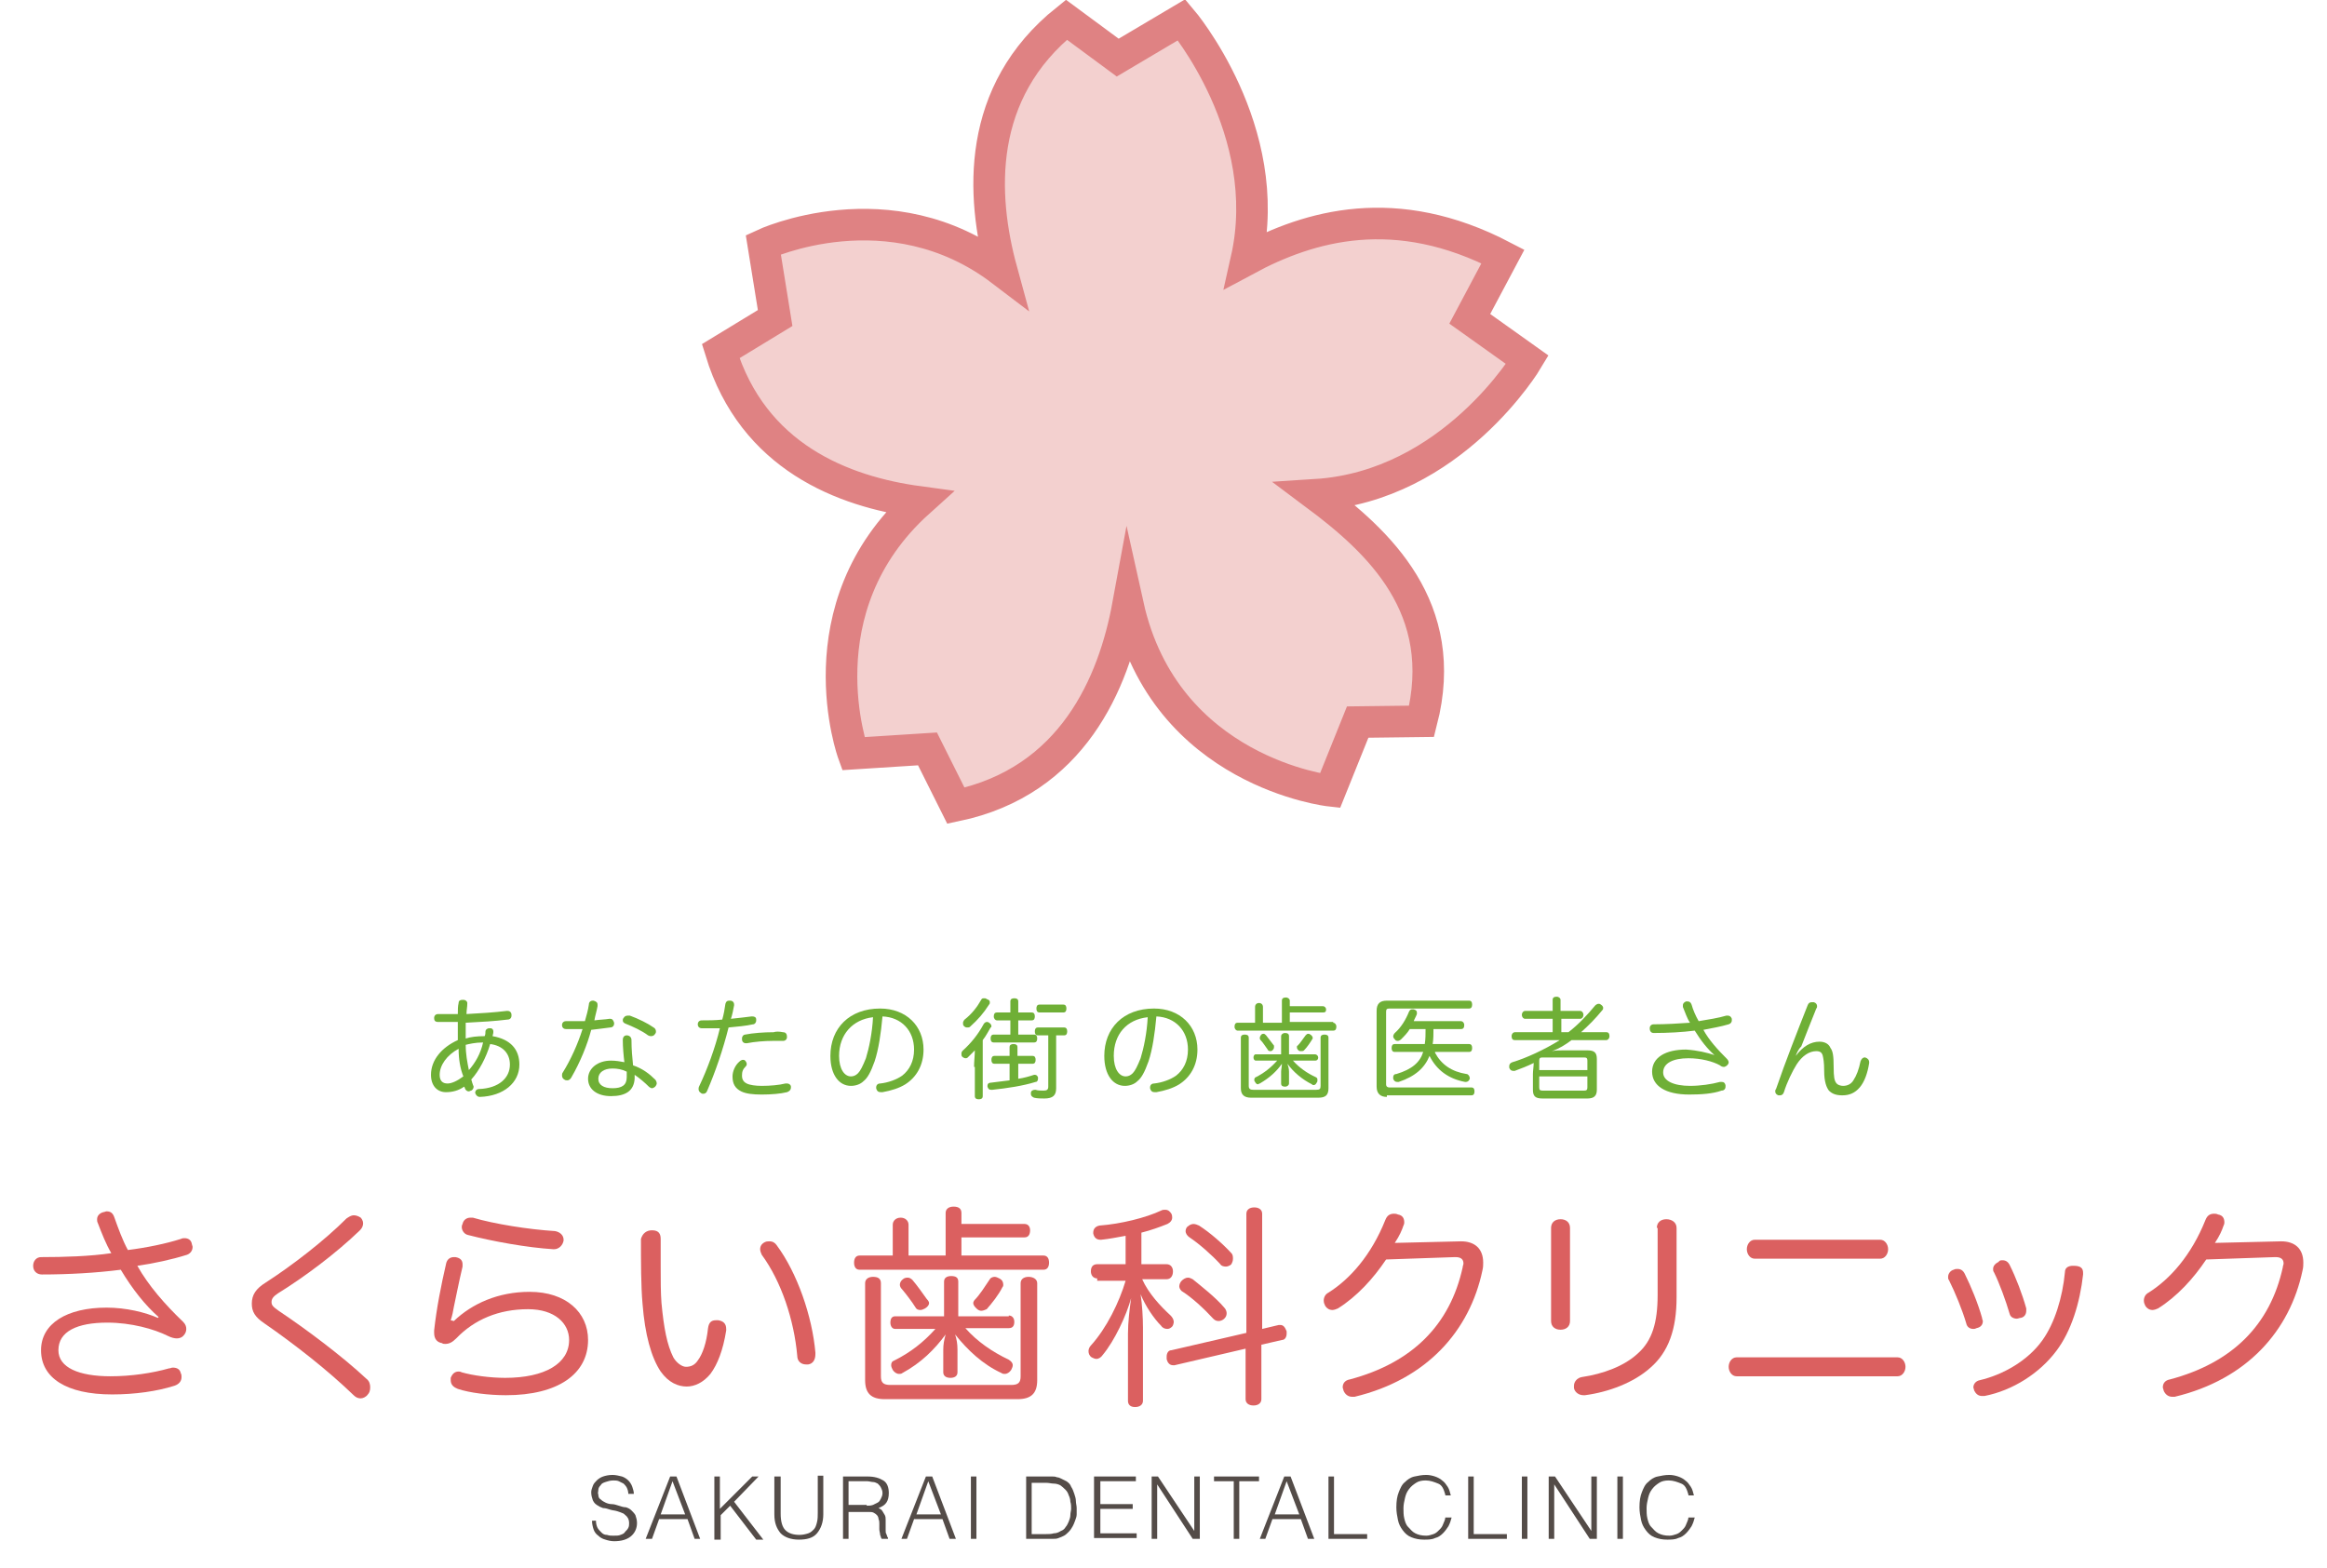<?xml version="1.0" encoding="utf-8"?>
<!-- Generator: Adobe Illustrator 22.0.1, SVG Export Plug-In . SVG Version: 6.00 Build 0)  -->
<svg version="1.1" id="レイヤー_1" xmlns="http://www.w3.org/2000/svg" xmlns:xlink="http://www.w3.org/1999/xlink" x="0px"
	 y="0px" viewBox="0 0 294.8 198.7" style="enable-background:new 0 0 294.8 198.7;" xml:space="preserve">
<style type="text/css">
	.st0{fill:#DB6060;}
	.st1{fill:#6FAF36;}
	.st2{fill:#544C48;}
	.st3{fill:#F3D0CF;stroke:#DF8283;stroke-width:4;stroke-miterlimit:10;}
</style>
<g>
	<path class="st0" d="M20.1,166.9c-1.7-1.5-3.3-3.5-4.8-6c-3.1,0.4-6.6,0.6-10,0.6c-0.6,0-1.1-0.4-1.1-1.1c0-0.6,0.4-1.1,1-1.1
		c2.9,0,6.2-0.1,8.9-0.5c-0.7-1.2-1.2-2.5-1.7-3.8c-0.1-0.2-0.1-0.3-0.1-0.5c0-0.5,0.4-0.8,0.8-0.9c0.1,0,0.3-0.1,0.4-0.1
		c0.5,0,0.8,0.2,1,0.8c0.5,1.4,1,2.8,1.7,4.1c2.4-0.3,4.8-0.8,6.7-1.4c0.2-0.1,0.3-0.1,0.5-0.1c0.4,0,0.8,0.2,0.9,0.7
		c0,0.1,0.1,0.3,0.1,0.4c0,0.4-0.2,0.8-0.7,1c-1.9,0.6-4.2,1.1-6.3,1.4c1.4,2.5,3.5,4.9,5.8,7.1c0.3,0.3,0.4,0.6,0.4,0.9
		c0,0.3-0.1,0.6-0.4,0.9c-0.2,0.2-0.5,0.3-0.8,0.3c-0.3,0-0.7-0.1-1.1-0.3c-1.8-0.9-4.7-1.7-7.7-1.7c-3.8,0-6.2,1.1-6.2,3.5
		c0,2.2,2.6,3.3,6.6,3.3c2.6,0,5.3-0.4,7.4-1c0.2,0,0.3-0.1,0.5-0.1c0.5,0,0.9,0.2,1,0.7c0.1,0.2,0.1,0.3,0.1,0.5
		c0,0.5-0.3,0.9-0.9,1.1c-2.2,0.7-5,1.1-7.9,1.1c-5.8,0-9-2.1-9-5.6c0-3.4,3.3-5.4,8.3-5.4c2.5,0,4.9,0.6,6.5,1.3L20.1,166.9z"/>
	<path class="st0" d="M46,155c0,0.3-0.1,0.6-0.4,0.9c-3,2.9-7,5.9-10.4,8c-0.6,0.4-0.8,0.7-0.8,1.1c0,0.4,0.2,0.6,0.9,1.1
		c3.3,2.2,8,5.7,11.1,8.6c0.4,0.3,0.5,0.7,0.5,1.1c0,0.4-0.1,0.7-0.3,0.9c-0.2,0.3-0.6,0.5-0.9,0.5c-0.3,0-0.6-0.1-0.9-0.4
		c-3.2-3.1-7.4-6.4-11.3-9.1c-1.2-0.8-1.6-1.5-1.6-2.5c0-1.1,0.5-1.9,1.8-2.7c3.4-2.2,7.4-5.3,10.2-8.1c0.3-0.2,0.6-0.4,0.9-0.4
		c0.3,0,0.6,0.1,0.9,0.3C45.8,154.4,46,154.7,46,155z"/>
	<path class="st0" d="M57.5,167.4c2.3-2.2,5.6-3.7,9.6-3.7c4.6,0,7.4,2.6,7.4,6.1c0,4.3-3.8,7-10.4,7c-2.2,0-4.6-0.3-6.1-0.8
		c-0.5-0.2-0.9-0.5-0.9-1.1c0-0.1,0-0.2,0-0.3c0.2-0.5,0.5-0.8,1-0.8c0.1,0,0.2,0,0.4,0.1c1.4,0.4,3.6,0.7,5.5,0.7
		c5,0,8.1-1.8,8.1-4.8c0-2.1-1.8-3.9-5.2-3.9c-3.7,0-6.8,1.3-9.1,3.7c-0.5,0.5-0.9,0.7-1.4,0.7c-0.1,0-0.3,0-0.4-0.1
		c-0.6-0.1-1-0.5-1-1.3c0-0.1,0-0.2,0-0.3c0.3-2.8,0.9-5.8,1.5-8.4c0.1-0.6,0.5-0.9,1-0.9c0.1,0,0.2,0,0.2,0
		c0.6,0.1,0.9,0.4,0.9,0.9c0,0.1,0,0.2,0,0.3c-0.5,2.1-0.9,4.2-1.1,5.1c-0.1,0.6-0.2,1.1-0.4,1.7L57.5,167.4z M70.3,156
		c0.6,0.1,1.1,0.5,1.1,1.1c0,0.1,0,0.1,0,0.1c-0.1,0.6-0.6,1.1-1.2,1.1c0,0-0.1,0-0.1,0c-3.3-0.2-7.7-1-10.8-1.8
		c-0.5-0.1-0.8-0.6-0.8-1c0-0.1,0-0.2,0.1-0.4c0.1-0.5,0.5-0.8,1-0.8c0.1,0,0.2,0,0.3,0C62.6,155.1,67,155.8,70.3,156z"/>
	<path class="st0" d="M82.6,155.9c0.9,0,1.1,0.5,1.1,1.1c0,1.1,0,2.3,0,3.5c0,1.7,0,3.3,0.1,4.6c0.3,3.2,0.7,5.3,1.5,6.9
		c0.4,0.7,1.1,1.2,1.6,1.2c0.6,0,1.1-0.2,1.5-0.8c0.6-0.8,1.1-2.2,1.3-4.1c0.1-0.7,0.4-1,1-1c0.1,0,0.2,0,0.3,0c0.6,0.1,1,0.4,1,1.1
		c0,0.1,0,0.2,0,0.2c-0.4,2.5-1.1,4.3-2,5.5c-0.9,1.1-2,1.6-3,1.6c-1.1,0-2.3-0.5-3.3-1.9c-1.2-1.8-2-4.7-2.3-8.6
		c-0.2-2.2-0.2-5.3-0.2-8.2C81.4,156.3,81.9,155.9,82.6,155.9z M97.5,157.3c0.4,0,0.7,0.2,0.9,0.5c2.6,3.5,4.5,9,4.9,13.6
		c0,0.1,0,0.1,0,0.2c0,0.7-0.3,1.2-0.9,1.3c-0.1,0-0.2,0-0.3,0c-0.6,0-1.1-0.4-1.1-1.1c-0.4-4.5-2-9.4-4.5-12.8
		c-0.1-0.2-0.2-0.5-0.2-0.7c0-0.4,0.2-0.7,0.6-0.9C97.1,157.3,97.3,157.3,97.5,157.3z"/>
	<path class="st0" d="M132.2,159.1c0.5,0,0.7,0.4,0.7,0.9c0,0.5-0.2,0.9-0.7,0.9h-23.3c-0.5,0-0.7-0.4-0.7-0.9
		c0-0.5,0.2-0.9,0.7-0.9h4.2v-3.9c0-0.5,0.4-0.9,1-0.9c0.6,0,1,0.4,1,0.9v3.9h4.7v-5.4c0-0.5,0.4-0.8,1-0.8c0.7,0,1,0.3,1,0.8v1.4h8
		c0.5,0,0.7,0.4,0.7,0.8c0,0.5-0.2,0.9-0.7,0.9h-8v2.3H132.2z M112.1,177.3c-1.7,0-2.5-0.7-2.5-2.4v-12.3c0-0.5,0.4-0.8,1-0.8
		c0.6,0,1,0.2,1,0.8v11.8c0,0.8,0.3,1.1,1.2,1.1h15.3c0.9,0,1.2-0.3,1.2-1.1v-11.8c0-0.5,0.4-0.8,1-0.8s1.1,0.3,1.1,0.8v12.3
		c0,1.7-0.8,2.4-2.5,2.4H112.1z M127.8,166.7c0.4,0,0.7,0.3,0.7,0.8c0,0.5-0.2,0.8-0.7,0.8h-5.5c1.5,1.7,3.4,3,5.5,4
		c0.3,0.2,0.5,0.4,0.5,0.7c0,0.2-0.1,0.4-0.2,0.6c-0.2,0.3-0.5,0.5-0.8,0.5c-0.1,0-0.3,0-0.4-0.1c-2.4-1.1-4.3-2.9-5.9-4.9
		c0.2,0.6,0.3,1.2,0.3,1.9v2.9c0,0.5-0.4,0.7-0.9,0.7c-0.6,0-0.9-0.3-0.9-0.7V171c0-0.6,0.1-1.2,0.3-1.9c-1.4,1.9-3.1,3.6-5.5,4.9
		c-0.1,0.1-0.3,0.1-0.4,0.1c-0.3,0-0.6-0.2-0.8-0.5c-0.1-0.2-0.2-0.4-0.2-0.6c0-0.3,0.1-0.5,0.4-0.6c2-1,3.7-2.3,5.2-4h-5.1
		c-0.4,0-0.6-0.4-0.6-0.8c0-0.5,0.2-0.8,0.6-0.8h6.2v-4.4c0-0.5,0.4-0.7,0.9-0.7c0.6,0,0.9,0.2,0.9,0.7v4.4H127.8z M117.7,165.1
		c0,0.3-0.2,0.5-0.5,0.7c-0.2,0.1-0.4,0.2-0.6,0.2c-0.3,0-0.5-0.1-0.6-0.3c-0.5-0.8-1.2-1.7-1.7-2.3c-0.2-0.2-0.3-0.4-0.3-0.6
		c0-0.2,0.1-0.5,0.4-0.7c0.2-0.2,0.5-0.2,0.6-0.2c0.2,0,0.4,0.1,0.6,0.3c0.6,0.7,1.3,1.7,1.8,2.4C117.6,164.8,117.7,165,117.7,165.1
		z M124.3,166.1c-0.2,0-0.4-0.1-0.6-0.3c-0.2-0.2-0.4-0.4-0.4-0.7c0-0.1,0.1-0.3,0.2-0.4c0.6-0.6,1.3-1.7,1.9-2.6
		c0.1-0.2,0.4-0.3,0.6-0.3c0.2,0,0.4,0.1,0.6,0.2c0.4,0.2,0.5,0.5,0.5,0.8c0,0.1,0,0.2-0.1,0.3c-0.5,1-1.3,2-2,2.8
		C124.8,166,124.5,166.1,124.3,166.1z"/>
	<path class="st0" d="M139,162c-0.5,0-0.8-0.4-0.8-0.9c0-0.6,0.3-0.9,0.8-0.9h3.6v-3.6c-1.1,0.2-2.1,0.4-3.1,0.5c-0.1,0-0.1,0-0.1,0
		c-0.5,0-0.8-0.3-0.9-0.8c0-0.1,0-0.1,0-0.1c0-0.5,0.3-0.8,0.8-0.9c2.7-0.2,5.9-1,7.8-1.9c0.2-0.1,0.3-0.1,0.5-0.1
		c0.4,0,0.6,0.2,0.8,0.5c0.1,0.2,0.1,0.4,0.1,0.5c0,0.3-0.2,0.6-0.6,0.8c-1,0.4-2.1,0.8-3.3,1.1v4h3.2c0.5,0,0.8,0.4,0.8,0.9
		c0,0.6-0.3,1-0.8,1h-3.1c0.8,1.8,2.3,3.4,3.6,4.6c0.2,0.2,0.4,0.5,0.4,0.8c0,0.2-0.1,0.5-0.2,0.6c-0.2,0.2-0.4,0.3-0.6,0.3
		c-0.3,0-0.6-0.1-0.8-0.4c-0.9-0.9-2-2.5-2.6-4c0.2,1.3,0.3,3,0.3,4.2v9.3c0,0.5-0.4,0.8-1,0.8c-0.6,0-0.9-0.3-0.9-0.8v-8.5
		c0-1.4,0.2-3.1,0.4-4.5c-0.6,2.2-2.1,5.4-3.6,7.2c-0.2,0.3-0.5,0.5-0.8,0.5c-0.2,0-0.4-0.1-0.6-0.2c-0.3-0.2-0.4-0.5-0.4-0.8
		c0-0.2,0.1-0.5,0.3-0.7c2-2.2,3.6-5.5,4.4-8.2H139z M162,167.9c0.1,0,0.1,0,0.2,0c0.4,0,0.6,0.3,0.8,0.8c0,0.1,0,0.2,0,0.3
		c0,0.4-0.2,0.8-0.6,0.8l-2.6,0.6v6.9c0,0.5-0.4,0.8-1,0.8c-0.6,0-1-0.3-1-0.8v-6.4l-9,2.1c-0.1,0-0.1,0-0.2,0
		c-0.4,0-0.7-0.3-0.8-0.8c0-0.1,0-0.2,0-0.3c0-0.4,0.2-0.8,0.6-0.8l9.5-2.2v-15.1c0-0.5,0.4-0.8,1-0.8c0.6,0,1,0.3,1,0.8v14.6
		L162,167.9z M155.1,165.7c0.2,0.2,0.3,0.5,0.3,0.7c0,0.3-0.1,0.5-0.3,0.7c-0.2,0.2-0.5,0.3-0.7,0.3c-0.3,0-0.5-0.1-0.7-0.3
		c-1.1-1.2-2.7-2.7-4-3.5c-0.2-0.2-0.3-0.4-0.3-0.6c0-0.2,0.1-0.5,0.3-0.7c0.2-0.2,0.5-0.4,0.8-0.4c0.2,0,0.4,0.1,0.6,0.2
		C152.2,163,154,164.4,155.1,165.7z M156,158.8c0.2,0.2,0.2,0.5,0.2,0.7c0,0.3-0.1,0.5-0.2,0.7c-0.2,0.2-0.5,0.3-0.7,0.3
		c-0.3,0-0.6-0.1-0.7-0.3c-1.1-1.2-2.7-2.6-3.9-3.4c-0.3-0.2-0.5-0.5-0.5-0.8c0-0.2,0.1-0.5,0.3-0.6c0.2-0.2,0.5-0.3,0.7-0.3
		c0.2,0,0.5,0.1,0.7,0.2C153.3,156.2,154.9,157.6,156,158.8z"/>
	<path class="st0" d="M175.6,159.6c-1.6,2.4-3.7,4.7-6.1,6.2c-0.2,0.1-0.5,0.2-0.7,0.2c-0.4,0-0.7-0.2-0.9-0.5
		c-0.1-0.2-0.2-0.4-0.2-0.7c0-0.4,0.2-0.8,0.6-1c2.7-1.7,5.4-4.7,7.2-9.2c0.2-0.5,0.5-0.8,1.1-0.8c0.1,0,0.3,0,0.5,0.1
		c0.6,0.1,0.8,0.5,0.8,1c0,0.1,0,0.2-0.1,0.4c-0.2,0.6-0.5,1.3-1.1,2.2l8.4-0.2c1.7,0,2.8,0.9,2.8,2.7c0,0.3,0,0.6-0.1,1
		c-1.6,7.6-7,13.8-16.2,16c-0.1,0-0.2,0-0.3,0c-0.5,0-0.9-0.3-1.1-0.8c0-0.1-0.1-0.3-0.1-0.4c0-0.5,0.3-0.9,0.9-1
		c7.9-2.1,12.7-6.9,14.3-14.2c0-0.2,0.1-0.3,0.1-0.5c0-0.5-0.3-0.8-1-0.8c0,0-0.1,0-0.1,0L175.6,159.6z"/>
	<path class="st0" d="M198.9,167.4c0,0.7-0.5,1.1-1.2,1.1c-0.7,0-1.2-0.4-1.2-1.1v-11.8c0-0.7,0.5-1.1,1.2-1.1
		c0.7,0,1.2,0.4,1.2,1.1V167.4z M209.9,155.6c0-0.7,0.5-1.1,1.2-1.1c0.7,0,1.3,0.4,1.3,1.1v8.8c0,4-1,6.9-3.3,8.9
		c-2.1,1.9-5.3,3.1-8.3,3.5c-0.1,0-0.1,0-0.2,0c-0.6,0-1.1-0.4-1.2-0.9c0-0.1,0-0.2,0-0.3c0-0.5,0.4-1,1-1.1c2.7-0.4,5.4-1.4,7.1-3
		c1.8-1.6,2.5-3.9,2.5-7.4V155.6z"/>
	<path class="st0" d="M240.4,172c0.6,0,1,0.6,1,1.2c0,0.6-0.4,1.2-1,1.2h-20.4c-0.6,0-1-0.6-1-1.2c0-0.6,0.4-1.2,1-1.2H240.4z
		 M238.2,157.1c0.6,0,1,0.6,1,1.2c0,0.6-0.4,1.2-1,1.2h-15.9c-0.6,0-1-0.6-1-1.2c0-0.6,0.4-1.2,1-1.2H238.2z"/>
	<path class="st0" d="M248,160.8c0.4,0,0.7,0.2,0.9,0.6c0.8,1.6,1.7,3.8,2.2,5.6c0,0.2,0.1,0.3,0.1,0.4c0,0.5-0.3,0.8-0.8,0.9
		c-0.2,0.1-0.3,0.1-0.4,0.1c-0.4,0-0.8-0.2-0.9-0.7c-0.5-1.7-1.4-3.9-2.2-5.5c-0.1-0.1-0.1-0.2-0.1-0.4c0-0.4,0.3-0.8,0.7-0.9
		C247.7,160.8,247.8,160.8,248,160.8z M263.9,161.3c0,0.1,0,0.1,0,0.2c-0.4,3.6-1.5,7.2-3.4,9.7c-2.1,2.8-5.5,5-9.1,5.7
		c-0.1,0-0.2,0-0.3,0c-0.5,0-0.8-0.3-1-0.7c0-0.1-0.1-0.3-0.1-0.4c0-0.4,0.3-0.8,0.8-0.9c3-0.7,6.1-2.5,7.9-5
		c1.6-2.2,2.6-5.5,2.9-8.7c0-0.6,0.5-0.8,1-0.8c0,0,0.1,0,0.1,0C263.6,160.4,263.9,160.7,263.9,161.3z M253.7,159.7
		c0.4,0,0.7,0.2,0.9,0.6c0.8,1.6,1.6,3.7,2.1,5.5c0,0.1,0,0.2,0,0.3c0,0.4-0.2,0.8-0.7,0.9c-0.2,0-0.3,0.1-0.5,0.1
		c-0.4,0-0.8-0.2-0.9-0.6c-0.5-1.7-1.3-3.9-2-5.3c-0.1-0.1-0.1-0.3-0.1-0.4c0-0.4,0.3-0.7,0.7-0.9
		C253.3,159.7,253.5,159.7,253.7,159.7z"/>
	<path class="st0" d="M279.5,159.6c-1.6,2.4-3.7,4.7-6.1,6.2c-0.2,0.1-0.5,0.2-0.7,0.2c-0.4,0-0.7-0.2-0.9-0.5
		c-0.1-0.2-0.2-0.4-0.2-0.7c0-0.4,0.2-0.8,0.6-1c2.7-1.7,5.4-4.7,7.2-9.2c0.2-0.5,0.5-0.8,1.1-0.8c0.1,0,0.3,0,0.5,0.1
		c0.6,0.1,0.8,0.5,0.8,1c0,0.1,0,0.2-0.1,0.4c-0.2,0.6-0.5,1.3-1.1,2.2l8.4-0.2c1.7,0,2.8,0.9,2.8,2.7c0,0.3,0,0.6-0.1,1
		c-1.6,7.6-7,13.8-16.2,16c-0.1,0-0.2,0-0.3,0c-0.5,0-0.9-0.3-1.1-0.8c0-0.1-0.1-0.3-0.1-0.4c0-0.5,0.3-0.9,0.9-1
		c7.9-2.1,12.7-6.9,14.3-14.2c0-0.2,0.1-0.3,0.1-0.5c0-0.5-0.3-0.8-1-0.8c0,0-0.1,0-0.1,0L279.5,159.6z"/>
</g>
<g>
	<path class="st1" d="M56.5,138.4c-1.1,0-1.9-0.8-1.9-2.2c0-1.9,1.4-3.5,3.4-4.4c0-0.2,0-0.4,0-0.6c0-0.6,0-1.1,0-1.7
		c-0.8,0-1.7,0-2.5,0c-0.4,0-0.5-0.2-0.5-0.5c0-0.3,0.2-0.5,0.5-0.5c0.2,0,0.5,0,0.7,0c0.6,0,1.2,0,1.8,0c0-0.5,0-1,0.1-1.4
		c0-0.3,0.2-0.4,0.5-0.4c0,0,0,0,0.1,0c0.3,0,0.5,0.2,0.5,0.4c0,0,0,0,0,0.1c0,0.4-0.1,0.8-0.1,1.3c1.8-0.1,3.5-0.2,5.1-0.4
		c0,0,0.1,0,0.1,0c0.3,0,0.5,0.2,0.5,0.5c0,0,0,0.1,0,0.1c0,0.3-0.2,0.5-0.5,0.5c-1.6,0.2-3.3,0.3-5.3,0.4c0,0.5,0,1,0,1.6
		c0,0.1,0,0.3,0,0.4c0.6-0.2,1.4-0.3,2.4-0.3c0.1-0.2,0.1-0.4,0.1-0.6c0-0.2,0.2-0.4,0.5-0.4c0,0,0.1,0,0.1,0c0.3,0,0.4,0.2,0.4,0.4
		c0,0,0,0.1,0,0.1c0,0.2-0.1,0.4-0.1,0.5c2.3,0.4,3.4,1.7,3.4,3.6c0,2.3-2,4-5,4.1c0,0,0,0,0,0c-0.3,0-0.5-0.2-0.6-0.5c0,0,0,0,0,0
		c0-0.3,0.2-0.5,0.5-0.5c2.5-0.1,3.9-1.4,3.9-3.1c0-1.4-0.9-2.4-2.5-2.6c-0.5,1.7-1.4,3.4-2.4,4.5c0.1,0.2,0.1,0.4,0.2,0.6
		c0,0.1,0.1,0.2,0.1,0.3c0,0.2-0.1,0.4-0.3,0.5c-0.1,0-0.2,0.1-0.3,0.1c-0.2,0-0.3-0.1-0.4-0.2c-0.1-0.1-0.1-0.3-0.2-0.4
		C58.1,138.2,57.3,138.4,56.5,138.4z M58.1,132.9c-1.5,0.8-2.4,2.1-2.4,3.3c0,0.8,0.4,1.1,1,1.1c0.5,0,1.2-0.3,2-0.9
		C58.3,135.4,58.1,134.2,58.1,132.9z M61.2,132.1c-1,0-1.8,0.2-2.2,0.3c0,1.2,0.2,2.2,0.4,3.2C60.2,134.7,60.9,133.5,61.2,132.1z"/>
	<path class="st1" d="M72.4,136.5c-0.1,0.2-0.3,0.4-0.5,0.4c-0.1,0-0.3,0-0.4-0.1c-0.2-0.1-0.3-0.3-0.3-0.5c0-0.1,0-0.3,0.1-0.4
		c1-1.6,1.9-3.6,2.5-5.5c-0.5,0-1.1,0-1.6,0c-0.2,0-0.4,0-0.5,0c-0.3,0-0.5-0.2-0.5-0.5c0-0.3,0.2-0.5,0.5-0.5c0.2,0,0.4,0,0.6,0
		c0.6,0,1.2,0,1.8,0c0.2-0.7,0.4-1.4,0.5-2.1c0-0.3,0.2-0.5,0.5-0.5c0,0,0.1,0,0.1,0c0.3,0.1,0.5,0.2,0.5,0.5c0,0.1,0,0.1,0,0.2
		c-0.1,0.6-0.3,1.2-0.4,1.8c0.7-0.1,1.3-0.1,1.9-0.2c0,0,0.1,0,0.1,0c0.3,0,0.4,0.2,0.5,0.5c0,0,0,0.1,0,0.1c0,0.3-0.2,0.5-0.5,0.5
		c-0.7,0.1-1.6,0.2-2.4,0.3C74.4,132.4,73.5,134.6,72.4,136.5z M83,136.8c0.1,0.1,0.2,0.3,0.2,0.5c0,0.1-0.1,0.3-0.2,0.4
		c-0.1,0.1-0.3,0.2-0.4,0.2c-0.1,0-0.3-0.1-0.4-0.2c-0.5-0.5-1.2-1.1-1.8-1.5c0,0.2,0,0.4,0,0.5c-0.1,1.5-1.1,2.2-3,2.2
		c-1.8,0-2.9-0.9-2.9-2.2c0-1.3,1.2-2.3,2.9-2.3c0.6,0,1.2,0.1,1.7,0.2c-0.1-0.8-0.2-1.9-0.2-2.8c0-0.4,0.2-0.6,0.5-0.6
		c0.3,0,0.6,0.2,0.6,0.6c0,1.2,0.1,2.2,0.2,3.2C81.4,135.4,82.3,136.1,83,136.8z M77.6,135.4c-1.1,0-1.8,0.5-1.8,1.3
		c0,0.8,0.7,1.2,1.8,1.2c1.2,0,1.8-0.4,1.8-1.4c0-0.2,0-0.4,0-0.7C78.8,135.5,78.2,135.4,77.6,135.4z M82.8,130.2
		c0.2,0.1,0.3,0.3,0.3,0.5c0,0.1,0,0.2-0.1,0.3c-0.1,0.2-0.3,0.3-0.5,0.3c-0.1,0-0.2,0-0.4-0.1c-0.8-0.6-1.9-1.1-2.9-1.5
		c-0.2-0.1-0.3-0.2-0.3-0.4c0-0.1,0-0.2,0.1-0.3c0.1-0.2,0.3-0.3,0.5-0.3c0.1,0,0.2,0,0.3,0C80.9,129.1,82.1,129.7,82.8,130.2z"/>
	<path class="st1" d="M89.2,130.3c-0.1,0-0.2,0-0.3,0c-0.3,0-0.5-0.2-0.5-0.5c0,0,0,0,0,0c0-0.3,0.2-0.5,0.5-0.5
		c0.8,0,1.7,0,2.6-0.1c0.2-0.7,0.3-1.3,0.4-2c0.1-0.3,0.2-0.4,0.5-0.4c0,0,0.1,0,0.1,0c0.3,0,0.5,0.2,0.5,0.5c0,0,0,0.1,0,0.1
		c-0.1,0.5-0.2,1.1-0.4,1.7c0.9-0.1,1.9-0.2,2.6-0.3c0,0,0.1,0,0.1,0c0.3,0,0.5,0.1,0.5,0.4c0,0,0,0.1,0,0.1c0,0.3-0.2,0.5-0.4,0.5
		c-0.9,0.2-2,0.3-3.1,0.4c-0.7,2.8-1.7,5.7-2.7,8c-0.1,0.3-0.3,0.4-0.5,0.4c-0.1,0-0.2,0-0.3-0.1c-0.2-0.1-0.3-0.3-0.3-0.5
		c0-0.1,0-0.2,0.1-0.4c1-2.1,2-4.8,2.6-7.3C90.6,130.3,89.8,130.3,89.2,130.3z M94,136.3c0,0.5,0.2,0.8,0.6,1
		c0.4,0.2,1.1,0.3,1.9,0.3c1.1,0,2.2-0.1,3-0.3c0.1,0,0.1,0,0.2,0c0.3,0,0.5,0.2,0.5,0.4c0,0.1,0,0.1,0,0.1c0,0.3-0.2,0.5-0.5,0.6
		c-0.8,0.2-2,0.3-3.2,0.3c-1.1,0-2-0.1-2.6-0.4c-0.8-0.4-1.1-1-1.1-1.9c0-0.6,0.3-1.4,0.9-1.9c0.1-0.1,0.3-0.2,0.4-0.2
		c0.1,0,0.2,0,0.3,0.1c0.1,0.1,0.2,0.3,0.2,0.4c0,0.1,0,0.2-0.1,0.3C94.1,135.5,94,135.8,94,136.3z M99.2,130.8
		c0.4,0,0.5,0.3,0.5,0.6c0,0.3-0.2,0.5-0.5,0.5c0,0,0,0-0.1,0c-0.4,0-0.9,0-1.2,0c-1,0-2.3,0.1-3.3,0.3c0,0-0.1,0-0.1,0
		c-0.3,0-0.5-0.2-0.5-0.5c0,0,0-0.1,0-0.1c0-0.3,0.2-0.5,0.4-0.5c1-0.2,2.4-0.3,3.6-0.3C98.3,130.7,98.7,130.7,99.2,130.8z"/>
	<path class="st1" d="M110.8,134.5c-0.5,1.4-0.9,2.1-1.4,2.5c-0.4,0.4-1,0.6-1.6,0.6c-1.5,0-2.6-1.4-2.6-3.8c0-3.5,2.4-6,6.3-6
		c3.3,0,5.5,2.2,5.5,5.2c0,2-0.9,3.5-2.3,4.4c-0.8,0.5-1.8,0.8-2.9,1c-0.1,0-0.1,0-0.2,0c-0.3,0-0.5-0.1-0.6-0.5c0,0,0-0.1,0-0.1
		c0-0.3,0.2-0.5,0.5-0.5c1-0.1,2.1-0.5,2.8-1c0.9-0.7,1.5-1.8,1.5-3.3c0-2.4-1.6-4.1-4-4.2C111.6,131,111.3,133,110.8,134.5z
		 M106.3,133.8c0,1.7,0.7,2.6,1.5,2.6c0.3,0,0.6-0.1,0.9-0.4c0.3-0.3,0.6-0.9,1-1.9c0.4-1.3,0.8-3.2,0.9-5.2
		C108,129.2,106.3,131.1,106.3,133.8z"/>
	<path class="st1" d="M123.4,135.2c0-0.7,0.1-1.5,0.1-2.1c-0.3,0.3-0.6,0.6-0.9,0.9c-0.1,0.1-0.2,0.1-0.3,0.1
		c-0.1,0-0.3-0.1-0.4-0.2c-0.1-0.1-0.1-0.2-0.1-0.4s0.1-0.3,0.2-0.4c1-0.9,1.9-2,2.6-3.3c0.1-0.2,0.3-0.3,0.4-0.3
		c0.1,0,0.2,0,0.3,0.1c0.2,0.1,0.3,0.3,0.3,0.4c0,0.1,0,0.2-0.1,0.2c-0.3,0.5-0.6,1.1-1,1.6v7.1c0,0.3-0.2,0.4-0.5,0.4
		c-0.3,0-0.5-0.1-0.5-0.4V135.2z M125.4,127c0,0.1,0,0.2-0.1,0.3c-0.7,1.1-1.4,1.9-2.4,2.8c-0.1,0.1-0.2,0.1-0.4,0.1
		s-0.3-0.1-0.4-0.2c-0.1-0.1-0.1-0.2-0.1-0.4c0-0.1,0.1-0.3,0.2-0.4c0.9-0.7,1.6-1.6,2.1-2.5c0.1-0.2,0.2-0.2,0.4-0.2
		c0.1,0,0.2,0,0.3,0.1C125.3,126.7,125.4,126.8,125.4,127z M129,136.7c0.7-0.1,1.4-0.3,2-0.5c0,0,0.1,0,0.1,0c0.2,0,0.3,0.1,0.4,0.3
		c0,0.1,0,0.1,0,0.2c0,0.2-0.1,0.4-0.3,0.4c-1.6,0.5-3.6,0.8-5.5,1c0,0-0.1,0-0.1,0c-0.3,0-0.4-0.1-0.5-0.4c0,0,0-0.1,0-0.1
		c0-0.3,0.2-0.4,0.4-0.4c0.8-0.1,1.6-0.2,2.4-0.3v-2.1h-1.9c-0.3,0-0.4-0.2-0.4-0.5c0-0.3,0.1-0.5,0.4-0.5h1.9v-1.1
		c0-0.3,0.2-0.4,0.5-0.4c0.3,0,0.5,0.1,0.5,0.4v1.1h1.9c0.3,0,0.4,0.2,0.4,0.5c0,0.3-0.1,0.5-0.4,0.5H129V136.7z M128,129.3h-1.7
		c-0.2,0-0.4-0.2-0.4-0.5c0-0.3,0.1-0.5,0.4-0.5h1.7v-1.4c0-0.3,0.2-0.4,0.5-0.4c0.3,0,0.5,0.1,0.5,0.4v1.4h1.7
		c0.3,0,0.4,0.2,0.4,0.5c0,0.3-0.1,0.5-0.4,0.5H129v1.8h2c0.3,0,0.4,0.2,0.4,0.5c0,0.3-0.1,0.5-0.4,0.5h-5.1c-0.3,0-0.4-0.2-0.4-0.5
		c0-0.3,0.1-0.5,0.4-0.5h2.1V129.3z M131.5,131.2c-0.3,0-0.4-0.2-0.4-0.5c0-0.3,0.1-0.5,0.4-0.5h3.3c0.3,0,0.4,0.2,0.4,0.5
		c0,0.3-0.1,0.5-0.4,0.5h-1v6.7c0,0.9-0.4,1.3-1.5,1.3c-0.4,0-0.9,0-1.3-0.1c-0.2-0.1-0.4-0.2-0.4-0.5c0,0,0-0.1,0-0.1
		c0-0.3,0.3-0.4,0.5-0.4c0,0,0.1,0,0.1,0c0.3,0.1,0.6,0.1,1,0.1c0.4,0,0.6-0.1,0.6-0.5v-6.5H131.5z M134.7,127.3
		c0.3,0,0.4,0.2,0.4,0.5c0,0.3-0.1,0.5-0.4,0.5h-3c-0.3,0-0.4-0.2-0.4-0.5c0-0.3,0.1-0.5,0.4-0.5H134.7z"/>
	<path class="st1" d="M145.5,134.5c-0.5,1.4-0.9,2.1-1.4,2.5c-0.4,0.4-1,0.6-1.6,0.6c-1.5,0-2.6-1.4-2.6-3.8c0-3.5,2.4-6,6.3-6
		c3.3,0,5.5,2.2,5.5,5.2c0,2-0.9,3.5-2.3,4.4c-0.8,0.5-1.8,0.8-2.9,1c-0.1,0-0.1,0-0.2,0c-0.3,0-0.5-0.1-0.6-0.5c0,0,0-0.1,0-0.1
		c0-0.3,0.2-0.5,0.5-0.5c1-0.1,2.1-0.5,2.8-1c0.9-0.7,1.5-1.8,1.5-3.3c0-2.4-1.6-4.1-4-4.2C146.3,131,146,133,145.5,134.5z
		 M141.1,133.8c0,1.7,0.7,2.6,1.5,2.6c0.3,0,0.6-0.1,0.9-0.4c0.3-0.3,0.6-0.9,1-1.9c0.4-1.3,0.8-3.2,0.9-5.2
		C142.7,129.2,141.1,131.1,141.1,133.8z"/>
	<path class="st1" d="M168.9,129.6c0.2,0,0.4,0.2,0.4,0.5c0,0.3-0.1,0.5-0.4,0.5h-12.1c-0.2,0-0.4-0.2-0.4-0.5
		c0-0.3,0.1-0.5,0.4-0.5h2.2v-2c0-0.3,0.2-0.5,0.5-0.5c0.3,0,0.5,0.2,0.5,0.5v2h2.4v-2.8c0-0.3,0.2-0.4,0.5-0.4
		c0.3,0,0.5,0.2,0.5,0.4v0.7h4.2c0.2,0,0.4,0.2,0.4,0.4c0,0.3-0.1,0.4-0.4,0.4h-4.2v1.2H168.9z M158.5,139.1c-0.9,0-1.3-0.4-1.3-1.2
		v-6.4c0-0.3,0.2-0.4,0.5-0.4s0.5,0.1,0.5,0.4v6.1c0,0.4,0.2,0.5,0.6,0.5h7.9c0.5,0,0.6-0.1,0.6-0.5v-6.1c0-0.3,0.2-0.4,0.5-0.4
		s0.5,0.1,0.5,0.4v6.4c0,0.9-0.4,1.2-1.3,1.2H158.5z M166.6,133.6c0.2,0,0.4,0.2,0.4,0.4c0,0.2-0.1,0.4-0.4,0.4h-2.8
		c0.8,0.9,1.8,1.6,2.9,2.1c0.2,0.1,0.2,0.2,0.2,0.4c0,0.1,0,0.2-0.1,0.3c-0.1,0.2-0.2,0.3-0.4,0.3c-0.1,0-0.1,0-0.2-0.1
		c-1.2-0.6-2.3-1.5-3.1-2.6c0.1,0.3,0.2,0.6,0.2,1v1.5c0,0.2-0.2,0.4-0.5,0.4s-0.5-0.1-0.5-0.4v-1.5c0-0.3,0.1-0.6,0.1-1
		c-0.7,1-1.6,1.8-2.8,2.5c-0.1,0-0.2,0.1-0.2,0.1c-0.2,0-0.3-0.1-0.4-0.3c-0.1-0.1-0.1-0.2-0.1-0.3c0-0.1,0.1-0.3,0.2-0.3
		c1-0.5,1.9-1.2,2.7-2.1h-2.7c-0.2,0-0.3-0.2-0.3-0.4s0.1-0.4,0.3-0.4h3.2v-2.3c0-0.2,0.2-0.4,0.5-0.4s0.5,0.1,0.5,0.4v2.3H166.6z
		 M161.4,132.7c0,0.2-0.1,0.3-0.2,0.4c-0.1,0.1-0.2,0.1-0.3,0.1c-0.1,0-0.3-0.1-0.3-0.2c-0.3-0.4-0.6-0.9-0.9-1.2
		c-0.1-0.1-0.1-0.2-0.1-0.3c0-0.1,0.1-0.3,0.2-0.4c0.1-0.1,0.2-0.1,0.3-0.1c0.1,0,0.2,0.1,0.3,0.2c0.3,0.4,0.7,0.9,1,1.3
		C161.4,132.6,161.4,132.6,161.4,132.7z M164.8,133.2c-0.1,0-0.2,0-0.3-0.1c-0.1-0.1-0.2-0.2-0.2-0.4c0-0.1,0-0.2,0.1-0.2
		c0.3-0.3,0.7-0.9,1-1.3c0.1-0.1,0.2-0.2,0.3-0.2c0.1,0,0.2,0,0.3,0.1c0.2,0.1,0.3,0.3,0.3,0.4c0,0,0,0.1,0,0.1
		c-0.3,0.5-0.7,1.1-1.1,1.5C165.1,133.2,165,133.2,164.8,133.2z"/>
	<path class="st1" d="M175.7,139c-0.8,0-1.3-0.4-1.3-1.3v-9.6c0-0.9,0.4-1.3,1.3-1.3h10.4c0.3,0,0.4,0.2,0.4,0.5s-0.1,0.5-0.4,0.5
		H176c-0.3,0-0.4,0.1-0.4,0.4v9.2c0,0.3,0.2,0.4,0.4,0.4h10.4c0.3,0,0.4,0.2,0.4,0.5c0,0.3-0.1,0.5-0.4,0.5H175.7z M181.8,133.4
		c0.8,1.5,2.1,2.4,4,2.7c0.2,0,0.4,0.3,0.4,0.5c0,0,0,0.1,0,0.1c-0.1,0.3-0.3,0.4-0.5,0.4c0,0-0.1,0-0.1,0c-2.1-0.4-3.6-1.5-4.5-3.3
		c-0.6,1.5-1.8,2.6-3.9,3.3c-0.1,0-0.1,0-0.2,0c-0.2,0-0.4-0.1-0.5-0.4c0-0.1,0-0.2,0-0.2c0-0.2,0.1-0.4,0.4-0.4
		c2-0.6,3-1.5,3.4-2.8h-3.6c-0.3,0-0.4-0.2-0.4-0.5c0-0.3,0.1-0.5,0.4-0.5h3.8c0.1-0.6,0.1-1.3,0.1-1.9h-2c-0.3,0.5-0.7,0.9-1.1,1.3
		c-0.1,0.1-0.3,0.2-0.4,0.2s-0.3,0-0.4-0.2c-0.1-0.1-0.2-0.2-0.2-0.4c0-0.1,0.1-0.3,0.2-0.4c0.8-0.7,1.4-1.7,1.8-2.7
		c0.1-0.2,0.2-0.3,0.4-0.3c0.1,0,0.1,0,0.2,0c0.3,0.1,0.4,0.2,0.4,0.4c0,0.1,0,0.1,0,0.2c-0.1,0.3-0.3,0.6-0.4,0.9h6
		c0.2,0,0.4,0.2,0.4,0.5s-0.1,0.5-0.4,0.5h-3.5c0,0.6,0,1.3-0.1,1.9h4.6c0.3,0,0.4,0.2,0.4,0.5c0,0.3-0.1,0.5-0.4,0.5H181.8z"/>
	<path class="st1" d="M198.7,130.8c1.3-1,2.4-2.2,3.4-3.4c0.1-0.1,0.3-0.2,0.4-0.2c0.1,0,0.2,0,0.3,0.1c0.2,0.1,0.3,0.3,0.3,0.4
		c0,0.1,0,0.2-0.1,0.3c-0.9,1.1-1.7,1.9-2.7,2.8h3.2c0.3,0,0.4,0.2,0.4,0.5c0,0.3-0.2,0.5-0.4,0.5h-4.4c-0.8,0.6-1.6,1.1-2.5,1.4
		c0.5-0.1,1-0.1,1.5-0.1h3c0.9,0,1.2,0.3,1.2,1.1v3.9c0,0.8-0.4,1.1-1.2,1.1h-5.7c-0.9,0-1.2-0.3-1.2-1.1v-2c0-0.4,0.1-1,0.1-1.4
		c-0.8,0.4-1.6,0.7-2.4,1c-0.1,0-0.2,0-0.2,0c-0.2,0-0.4-0.1-0.5-0.4c0-0.1,0-0.1,0-0.2c0-0.2,0.1-0.4,0.4-0.5
		c1.7-0.5,4.1-1.6,6-2.8h-5.7c-0.3,0-0.4-0.2-0.4-0.5c0-0.3,0.2-0.5,0.4-0.5h4.8v-1.7h-3.5c-0.2,0-0.4-0.2-0.4-0.5
		c0-0.3,0.2-0.5,0.4-0.5h3.5v-1.4c0-0.3,0.2-0.4,0.5-0.4c0.3,0,0.5,0.2,0.5,0.4v1.4h2.5c0.2,0,0.4,0.2,0.4,0.5
		c0,0.3-0.2,0.5-0.4,0.5h-2.4v1.7H198.7z M201.1,135.6v-1.2c0-0.3-0.1-0.4-0.4-0.4h-5.3c-0.3,0-0.4,0.1-0.4,0.4v1.2H201.1z
		 M195,137.8c0,0.3,0.1,0.4,0.4,0.4h5.3c0.3,0,0.4-0.1,0.4-0.4v-1.4H195V137.8z"/>
	<path class="st1" d="M217.2,133.7c-0.9-0.8-1.7-1.8-2.5-3.1c-1.6,0.2-3.4,0.3-5.2,0.3c-0.3,0-0.5-0.2-0.5-0.6
		c0-0.3,0.2-0.5,0.5-0.5c1.5,0,3.2-0.1,4.6-0.2c-0.4-0.6-0.6-1.3-0.9-2c0-0.1,0-0.2,0-0.2c0-0.3,0.2-0.4,0.4-0.5c0.1,0,0.1,0,0.2,0
		c0.2,0,0.4,0.1,0.5,0.4c0.2,0.7,0.5,1.4,0.9,2.1c1.2-0.2,2.5-0.4,3.5-0.7c0.1,0,0.2,0,0.2,0c0.2,0,0.4,0.1,0.5,0.4
		c0,0.1,0,0.1,0,0.2c0,0.2-0.1,0.4-0.4,0.5c-1,0.3-2.2,0.5-3.2,0.7c0.7,1.3,1.8,2.5,3,3.7c0.1,0.1,0.2,0.3,0.2,0.4
		c0,0.2-0.1,0.3-0.2,0.4c-0.1,0.1-0.3,0.2-0.4,0.2c-0.2,0-0.4-0.1-0.5-0.2c-0.9-0.5-2.4-0.9-4-0.9c-1.9,0-3.2,0.6-3.2,1.8
		c0,1.1,1.4,1.7,3.4,1.7c1.3,0,2.7-0.2,3.8-0.5c0.1,0,0.2,0,0.2,0c0.3,0,0.4,0.1,0.5,0.4c0,0.1,0,0.2,0,0.2c0,0.3-0.2,0.5-0.5,0.5
		c-1.1,0.4-2.6,0.5-4.1,0.5c-3,0-4.7-1.1-4.7-2.9c0-1.8,1.7-2.8,4.3-2.8C215.1,133.1,216.3,133.4,217.2,133.7L217.2,133.7z"/>
	<path class="st1" d="M227.5,133.8c0.9-1.2,1.9-1.8,3-1.8c0.7,0,1.2,0.3,1.4,0.8c0.3,0.4,0.4,1,0.4,2.4c0,1.3,0.1,1.7,0.3,2
		c0.2,0.3,0.6,0.4,0.9,0.4c0.5,0,1-0.2,1.3-0.7c0.4-0.6,0.7-1.4,0.9-2.4c0.1-0.3,0.3-0.5,0.5-0.5c0,0,0.1,0,0.1,0
		c0.3,0.1,0.5,0.3,0.5,0.6c0,0,0,0.1,0,0.1c-0.2,1.3-0.6,2.4-1.2,3.1c-0.6,0.7-1.3,1-2.2,1c-0.8,0-1.3-0.2-1.7-0.6
		c-0.3-0.4-0.6-1.1-0.6-2.5c0-1.1-0.1-1.6-0.2-2c-0.1-0.3-0.3-0.5-0.8-0.5c-0.9,0-1.8,0.6-2.5,1.7c-0.5,0.8-1.2,2.2-1.6,3.5
		c-0.1,0.3-0.3,0.4-0.5,0.4c-0.1,0-0.2,0-0.2,0c-0.3-0.1-0.4-0.3-0.4-0.5c0-0.1,0-0.2,0.1-0.3c1.2-3.5,2.7-7.3,4-10.6
		c0.1-0.3,0.3-0.4,0.5-0.4c0.1,0,0.2,0,0.3,0c0.3,0.1,0.4,0.3,0.4,0.5c0,0.1,0,0.2-0.1,0.3c-0.7,1.7-1.3,3.3-1.9,4.8
		C227.8,133,227.6,133.5,227.5,133.8L227.5,133.8z"/>
</g>
<g>
	<path class="st2" d="M75.5,192.7c0,0.4,0.1,0.7,0.2,0.9c0.1,0.2,0.3,0.4,0.5,0.6c0.2,0.2,0.4,0.3,0.7,0.3c0.3,0.1,0.5,0.1,0.8,0.1
		c0.4,0,0.7,0,0.9-0.1c0.3-0.1,0.5-0.2,0.6-0.4c0.2-0.2,0.3-0.3,0.4-0.5c0.1-0.2,0.1-0.4,0.1-0.6c0-0.3-0.1-0.6-0.2-0.7
		c-0.1-0.2-0.3-0.3-0.5-0.5c-0.2-0.1-0.5-0.2-0.8-0.3c-0.3-0.1-0.6-0.1-0.9-0.2c-0.3-0.1-0.6-0.2-0.9-0.2c-0.3-0.1-0.5-0.2-0.8-0.4
		s-0.4-0.4-0.5-0.6c-0.1-0.3-0.2-0.6-0.2-1c0-0.3,0.1-0.5,0.2-0.8s0.3-0.5,0.5-0.7c0.2-0.2,0.5-0.4,0.8-0.5c0.3-0.1,0.7-0.2,1.2-0.2
		c0.4,0,0.8,0.1,1.2,0.2c0.3,0.1,0.6,0.3,0.8,0.5c0.2,0.2,0.4,0.5,0.5,0.8c0.1,0.3,0.2,0.6,0.2,0.9h-0.7c0-0.3-0.1-0.6-0.2-0.8
		c-0.1-0.2-0.3-0.4-0.4-0.5c-0.2-0.1-0.4-0.2-0.6-0.3c-0.2-0.1-0.5-0.1-0.7-0.1c-0.4,0-0.7,0.1-1,0.2c-0.3,0.1-0.5,0.2-0.6,0.4
		c-0.2,0.2-0.3,0.4-0.3,0.6s-0.1,0.4,0,0.6c0,0.3,0.1,0.5,0.3,0.6c0.2,0.2,0.4,0.3,0.6,0.4c0.2,0.1,0.5,0.2,0.8,0.2s0.6,0.1,0.9,0.2
		c0.3,0.1,0.6,0.2,0.9,0.2c0.3,0.1,0.5,0.2,0.7,0.4c0.2,0.2,0.4,0.4,0.5,0.6c0.1,0.3,0.2,0.6,0.2,1c0,0.7-0.3,1.3-0.8,1.7
		s-1.2,0.6-2.1,0.6c-0.4,0-0.8-0.1-1.1-0.2c-0.4-0.1-0.7-0.3-0.9-0.5c-0.3-0.2-0.5-0.5-0.6-0.8c-0.1-0.3-0.2-0.7-0.2-1.1H75.5z"/>
	<path class="st2" d="M81.8,195l3.1-7.9h0.8l3,7.9H88l-0.9-2.5h-3.6l-0.9,2.5H81.8z M83.7,191.9h3.1l-1.6-4.2L83.7,191.9z"/>
	<path class="st2" d="M90.5,195v-7.9h0.7v4.1l4.1-4.1h0.8l-3.1,3.2l3.7,4.8h-0.9l-3.3-4.3l-1.2,1.2v3.1H90.5z"/>
	<path class="st2" d="M98.2,187.1h0.7v4.7c0,1,0.2,1.7,0.6,2.1c0.4,0.4,1,0.6,1.8,0.6c0.4,0,0.8-0.1,1.1-0.2
		c0.3-0.1,0.5-0.3,0.7-0.5s0.3-0.5,0.4-0.9s0.1-0.8,0.1-1.2v-4.7h0.7v4.9c0,1-0.3,1.8-0.8,2.4s-1.3,0.8-2.3,0.8
		c-1,0-1.8-0.3-2.3-0.8c-0.5-0.6-0.8-1.3-0.8-2.4V187.1z"/>
	<path class="st2" d="M107.5,191.4v3.6l-0.7,0v-7.9h3.1c0.9,0,1.5,0.2,2,0.5c0.5,0.3,0.7,0.9,0.7,1.6c0,0.5-0.1,0.9-0.3,1.2
		s-0.5,0.5-1,0.7c0.2,0.1,0.4,0.2,0.5,0.4c0.1,0.2,0.2,0.3,0.3,0.5c0.1,0.2,0.1,0.4,0.1,0.6c0,0.2,0,0.4,0,0.6c0,0.3,0,0.5,0,0.7
		c0,0.2,0,0.4,0.1,0.5c0,0.1,0.1,0.2,0.1,0.3c0,0.1,0.1,0.1,0.1,0.2v0.1l-0.8,0c-0.1-0.1-0.1-0.3-0.2-0.5c0-0.2-0.1-0.5-0.1-0.7
		c0-0.3,0-0.5,0-0.7c0-0.2,0-0.4-0.1-0.6c0-0.2-0.1-0.4-0.2-0.5c-0.1-0.1-0.2-0.2-0.4-0.3s-0.3-0.1-0.5-0.1c-0.2,0-0.4,0-0.5,0
		H107.5z M109.8,190.8c0.3,0,0.5,0,0.8-0.1c0.2-0.1,0.4-0.2,0.6-0.3c0.2-0.1,0.3-0.3,0.4-0.5c0.1-0.2,0.2-0.4,0.2-0.7
		c0-0.3-0.1-0.5-0.2-0.7c-0.1-0.2-0.2-0.3-0.4-0.5c-0.2-0.1-0.4-0.2-0.6-0.2s-0.5-0.1-0.7-0.1h-2.4v3H109.8z"/>
	<path class="st2" d="M114.2,195l3.1-7.9h0.8l3,7.9h-0.8l-0.9-2.5h-3.6l-0.9,2.5H114.2z M116.1,191.9h3.1l-1.6-4.2L116.1,191.9z"/>
	<path class="st2" d="M123,195v-7.9h0.7v7.9H123z"/>
	<path class="st2" d="M130,195v-7.9h2.7c0.2,0,0.4,0,0.6,0c0.2,0,0.4,0,0.6,0.1c0.2,0,0.4,0.1,0.6,0.2c0.2,0.1,0.4,0.2,0.6,0.3
		c0.3,0.2,0.5,0.4,0.6,0.7c0.2,0.3,0.3,0.6,0.4,0.9c0.1,0.3,0.2,0.6,0.2,0.9c0,0.3,0.1,0.6,0.1,0.9c0,0.3,0,0.5,0,0.8
		c0,0.3-0.1,0.5-0.2,0.8s-0.2,0.5-0.3,0.7s-0.3,0.5-0.5,0.7c-0.2,0.2-0.4,0.4-0.6,0.5c-0.2,0.1-0.4,0.2-0.7,0.3
		c-0.2,0.1-0.5,0.1-0.7,0.1c-0.3,0-0.5,0-0.8,0H130z M130.7,194.4h1.8c0.3,0,0.7,0,1-0.1c0.3,0,0.6-0.1,0.9-0.3
		c0.3-0.1,0.5-0.3,0.6-0.5c0.2-0.2,0.3-0.5,0.4-0.7c0.1-0.3,0.2-0.5,0.2-0.8c0-0.3,0.1-0.6,0.1-0.8c0-0.3,0-0.6-0.1-0.9
		c0-0.3-0.1-0.6-0.2-0.8c-0.1-0.3-0.2-0.5-0.4-0.7c-0.2-0.2-0.4-0.4-0.7-0.6c-0.2-0.1-0.5-0.2-0.8-0.2c-0.3,0-0.6-0.1-1-0.1h-1.8
		V194.4z"/>
	<path class="st2" d="M138.6,195v-7.9h5.3v0.6h-4.5v2.9h4.1v0.6h-4.1v3.1h4.6v0.6H138.6z"/>
	<path class="st2" d="M146.6,188.1L146.6,188.1l0,6.9h-0.7v-7.9h0.8l4.6,6.9h0v-6.9h0.7v7.9h-0.9L146.6,188.1z"/>
	<path class="st2" d="M153.7,187.1h5.8v0.6H157v7.3h-0.7v-7.3h-2.5V187.1z"/>
	<path class="st2" d="M159.6,195l3.1-7.9h0.8l3,7.9h-0.8l-0.9-2.5h-3.6l-0.9,2.5H159.6z M161.5,191.9h3.1l-1.6-4.2L161.5,191.9z"/>
	<path class="st2" d="M168.3,195v-7.9h0.7v7.3h4.2v0.6H168.3z"/>
	<path class="st2" d="M183.1,189.4c-0.2-0.7-0.4-1.2-0.9-1.4s-1-0.4-1.6-0.4c-0.5,0-0.9,0.1-1.2,0.3c-0.3,0.2-0.6,0.4-0.9,0.8
		s-0.4,0.7-0.5,1.1s-0.2,0.9-0.2,1.3c0,0.4,0,0.9,0.1,1.3s0.2,0.8,0.5,1.1s0.5,0.6,0.9,0.8c0.4,0.2,0.8,0.3,1.4,0.3
		c0.3,0,0.6-0.1,0.9-0.2c0.3-0.1,0.5-0.3,0.7-0.5s0.4-0.4,0.5-0.7c0.1-0.3,0.3-0.6,0.3-0.9h0.8c-0.1,0.4-0.2,0.7-0.4,1.1
		c-0.2,0.3-0.4,0.6-0.7,0.9c-0.3,0.3-0.6,0.5-1,0.6c-0.4,0.2-0.9,0.2-1.4,0.2c-0.6,0-1.1-0.1-1.6-0.3s-0.8-0.5-1.1-0.9
		c-0.3-0.4-0.5-0.8-0.6-1.3s-0.2-1-0.2-1.6c0-0.8,0.1-1.4,0.3-1.9c0.2-0.5,0.4-1,0.8-1.3c0.3-0.3,0.7-0.6,1.2-0.7s0.9-0.2,1.5-0.2
		c0.4,0,0.8,0.1,1.1,0.2c0.3,0.1,0.7,0.3,0.9,0.5c0.3,0.2,0.5,0.5,0.7,0.8c0.2,0.3,0.3,0.7,0.4,1.1H183.1z"/>
	<path class="st2" d="M186,195v-7.9h0.7v7.3h4.2v0.6H186z"/>
	<path class="st2" d="M192.8,195v-7.9h0.7v7.9H192.8z"/>
	<path class="st2" d="M196.9,188.1L196.9,188.1l0,6.9h-0.7v-7.9h0.8l4.6,6.9h0v-6.9h0.7v7.9h-0.9L196.9,188.1z"/>
	<path class="st2" d="M204.9,195v-7.9h0.7v7.9H204.9z"/>
	<path class="st2" d="M213.9,189.4c-0.2-0.7-0.4-1.2-0.9-1.4s-1-0.4-1.6-0.4c-0.5,0-0.9,0.1-1.2,0.3c-0.3,0.2-0.6,0.4-0.9,0.8
		s-0.4,0.7-0.5,1.1s-0.2,0.9-0.2,1.3c0,0.4,0,0.9,0.1,1.3s0.2,0.8,0.5,1.1s0.5,0.6,0.9,0.8c0.4,0.2,0.8,0.3,1.4,0.3
		c0.3,0,0.6-0.1,0.9-0.2c0.3-0.1,0.5-0.3,0.7-0.5s0.4-0.4,0.5-0.7c0.1-0.3,0.3-0.6,0.3-0.9h0.8c-0.1,0.4-0.2,0.7-0.4,1.1
		c-0.2,0.3-0.4,0.6-0.7,0.9c-0.3,0.3-0.6,0.5-1,0.6c-0.4,0.2-0.9,0.2-1.4,0.2c-0.6,0-1.1-0.1-1.6-0.3s-0.8-0.5-1.1-0.9
		c-0.3-0.4-0.5-0.8-0.6-1.3s-0.2-1-0.2-1.6c0-0.8,0.1-1.4,0.3-1.9c0.2-0.5,0.4-1,0.8-1.3c0.3-0.3,0.7-0.6,1.2-0.7s0.9-0.2,1.5-0.2
		c0.4,0,0.8,0.1,1.1,0.2c0.3,0.1,0.7,0.3,0.9,0.5c0.3,0.2,0.5,0.5,0.7,0.8c0.2,0.3,0.3,0.7,0.4,1.1H213.9z"/>
</g>
<path class="st3" d="M193.5,45.6l-7.3-5.2l4.2-7.9c-13.6-7.1-24.5-3.9-32.5,0.4c3.7-16.4-8.2-30.4-8.2-30.4l-8.1,4.8l-6.5-4.8
	c-11.5,9.2-10.8,22.3-8.2,31.8C112.7,23.5,96.7,31,96.7,31l1.5,9.3l-6.9,4.2c4.1,13.4,15.5,17.8,25.1,19.1
	c-15,13.5-8.3,31.9-8.3,31.9l9.4-0.6l3.6,7.2c14.8-3.1,20-15.6,21.8-25.4c4.7,21.2,25.6,23.5,25.6,23.5l3.5-8.7l8.1-0.1
	c3.7-14.4-5.5-22.8-13.4-28.7C184,61.6,193.5,45.6,193.5,45.6z"/>
</svg>
